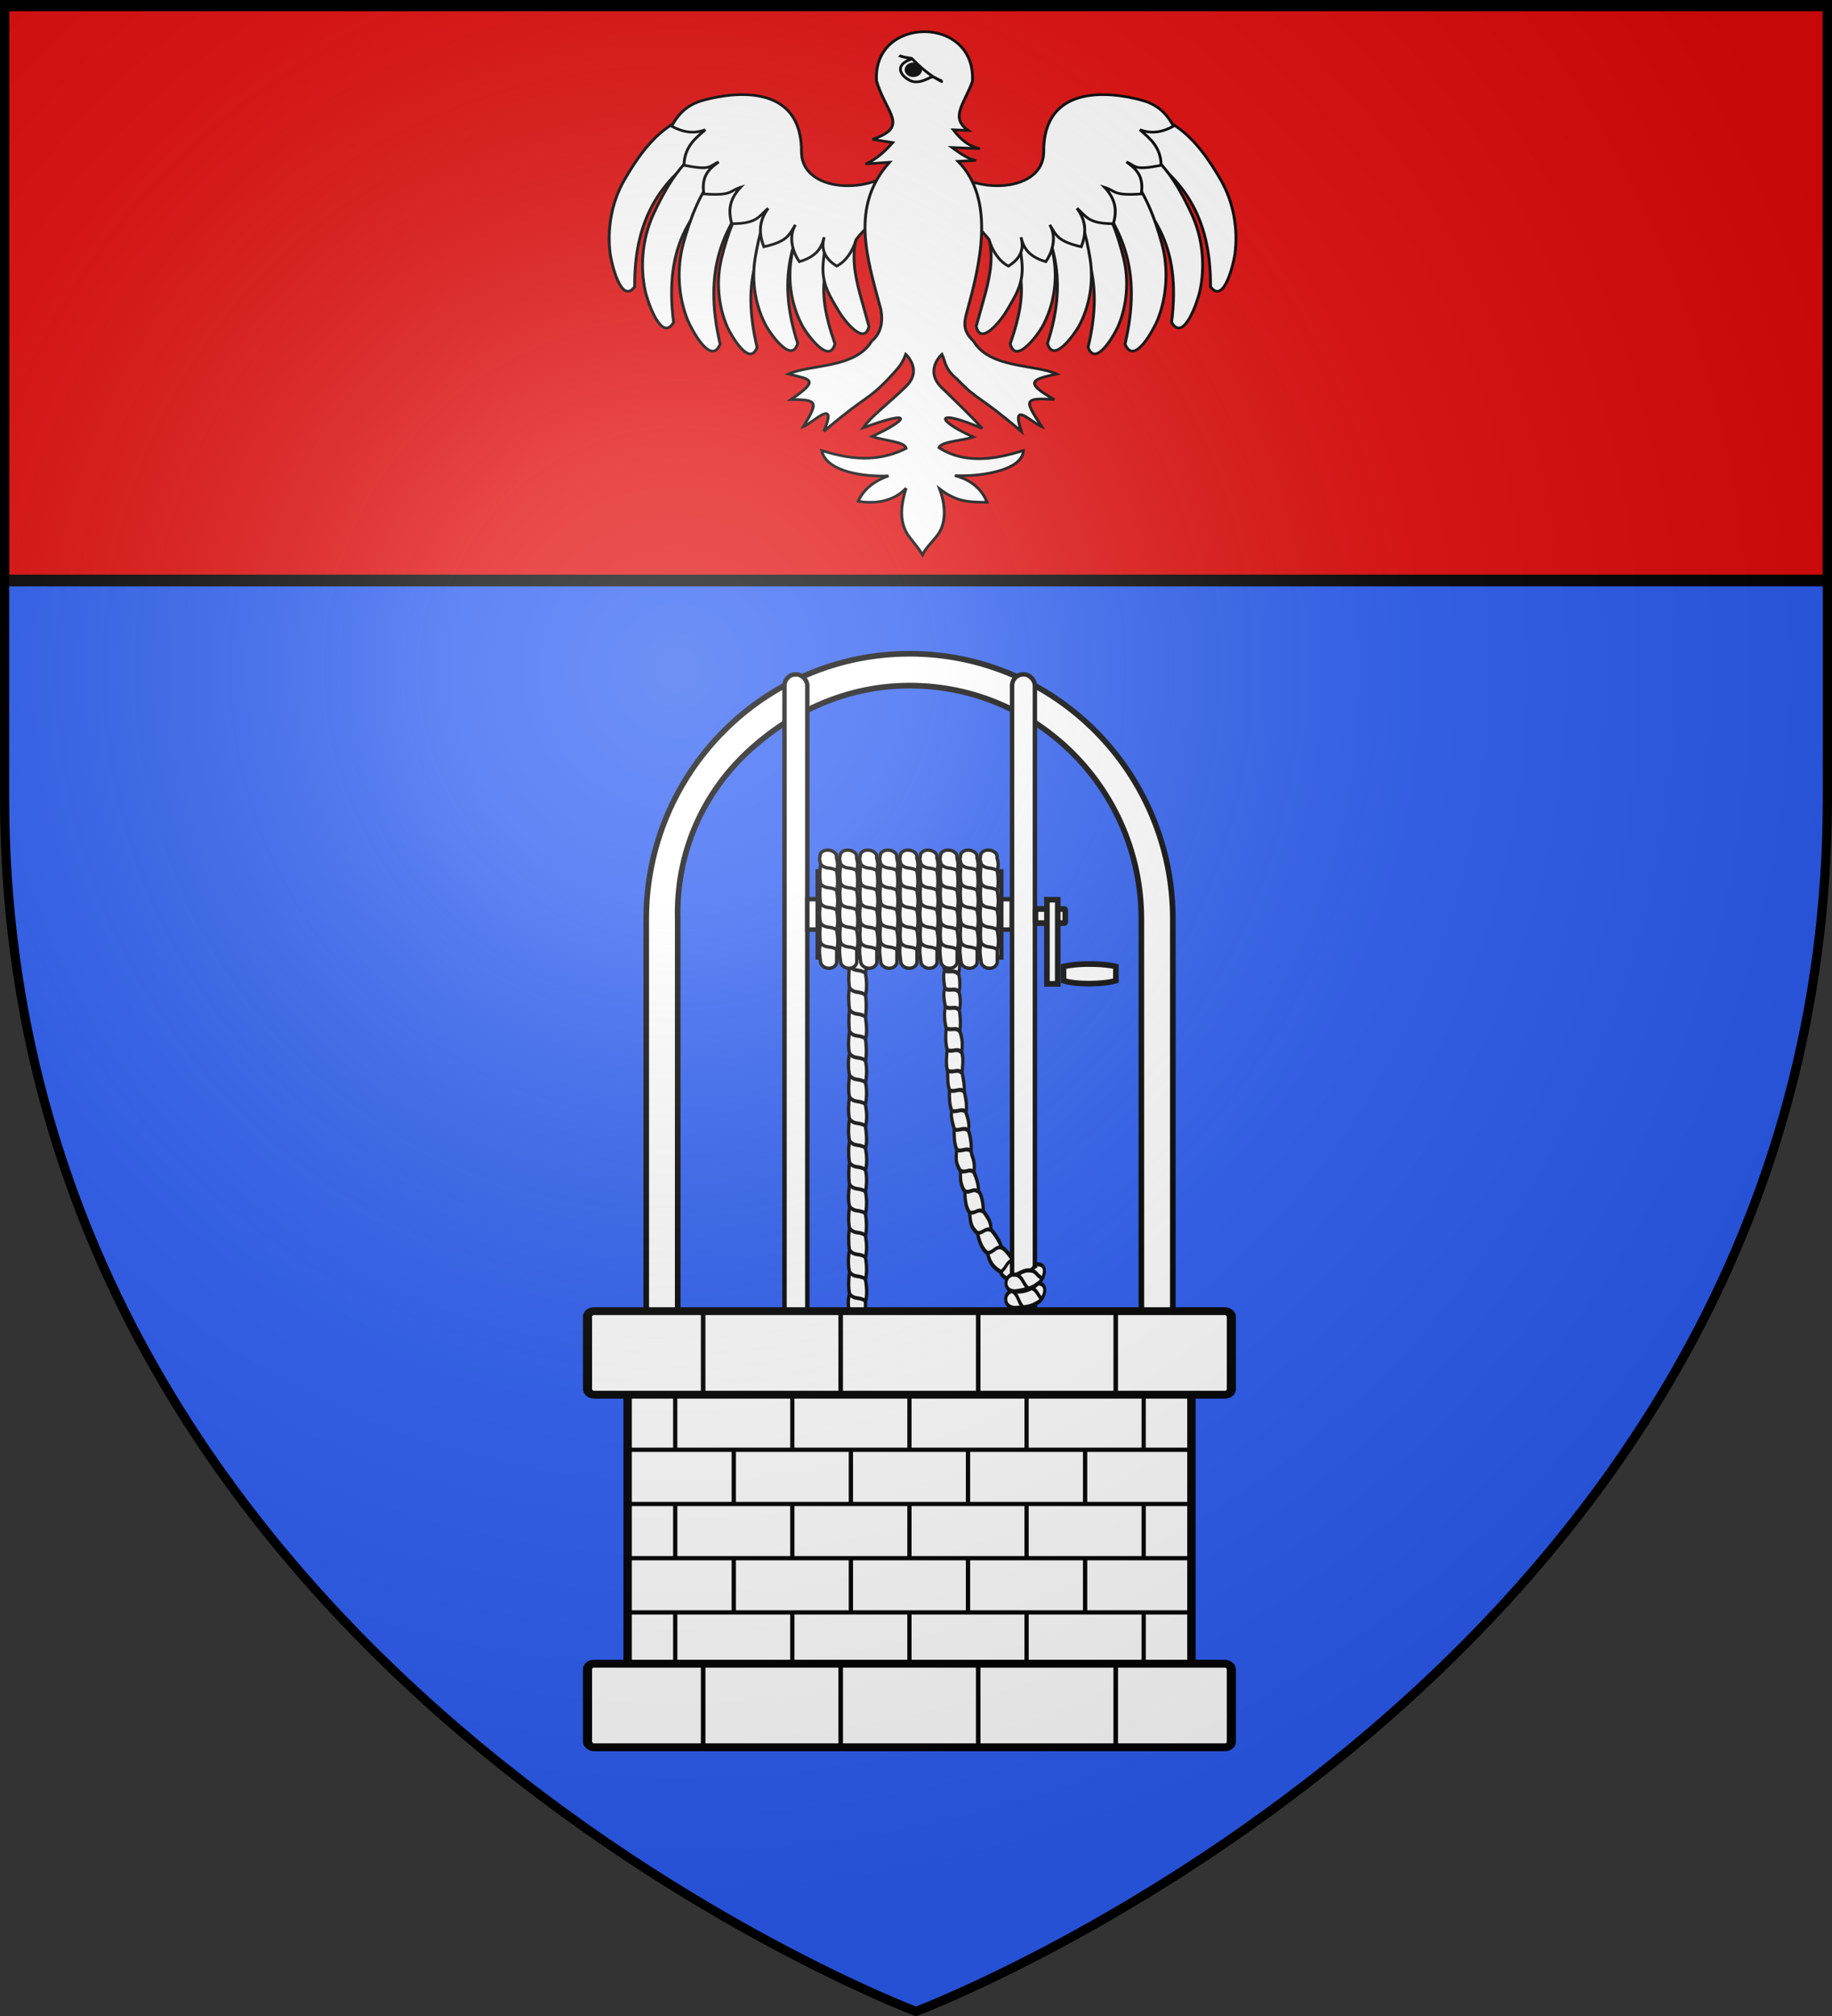 <svg xmlns="http://www.w3.org/2000/svg" xmlns:xlink="http://www.w3.org/1999/xlink" width="600" height="660" version="1.0"><rect width="100%" height="100%" fill="#333333" stroke="none"/><desc>Flag of Canton of Valais (Wallis)</desc><defs><pattern id="n" width="63.433" height="32.822" patternTransform="translate(706.076 -110.317)" patternUnits="userSpaceOnUse"><path d="M1 16.188V1m45.974 15.188v15.634H15.96V16.188M31.467 1v15.188M1 31.822h61.433M1 16.188h61.433" style="fill:none;fill-opacity:1;fill-rule:evenodd;stroke:#000;stroke-width:2;stroke-linecap:square;stroke-linejoin:miter;stroke-miterlimit:4;stroke-dasharray:none;stroke-opacity:1;display:inline"/></pattern><pattern xlink:href="#n" id="o" patternTransform="translate(706.076 -110.317)"/><pattern xlink:href="#n" id="p" patternTransform="translate(706.076 -110.317)"/><pattern xlink:href="#n" id="q" patternTransform="translate(706.076 -110.317)"/><pattern xlink:href="#o" id="u" patternTransform="translate(1455.798 -99.233)"/><pattern xlink:href="#p" id="s" patternTransform="translate(1455.798 -99.233)"/><pattern xlink:href="#q" id="r" patternTransform="translate(1455.798 -99.233)"/><pattern xlink:href="#F" id="E" patternTransform="translate(1455.798 -99.233)"/><pattern xlink:href="#G" id="D" patternTransform="translate(1455.798 -99.233)"/><pattern xlink:href="#H" id="C" patternTransform="translate(1455.798 -99.233)"/><pattern xlink:href="#y" id="F" patternTransform="translate(706.076 -110.317)"/><pattern xlink:href="#y" id="G" patternTransform="translate(706.076 -110.317)"/><pattern xlink:href="#y" id="H" patternTransform="translate(706.076 -110.317)"/><pattern id="y" width="63.433" height="32.822" patternTransform="translate(706.076 -110.317)" patternUnits="userSpaceOnUse"><path d="M1 16.188V1m45.974 15.188v15.634H15.96V16.188M31.467 1v15.188M1 31.822h61.433M1 16.188h61.433" style="fill:none;fill-opacity:1;fill-rule:evenodd;stroke:#000;stroke-width:2;stroke-linecap:square;stroke-linejoin:miter;stroke-miterlimit:4;stroke-dasharray:none;stroke-opacity:1;display:inline"/></pattern><pattern id="aG" width="63.433" height="32.822" patternTransform="translate(706.076 -110.317)" patternUnits="userSpaceOnUse"><path d="M1 16.188V1m45.974 15.188v15.634H15.96V16.188M31.467 1v15.188M1 31.822h61.433M1 16.188h61.433" style="fill:none;fill-opacity:1;fill-rule:evenodd;stroke:#000;stroke-width:2;stroke-linecap:square;stroke-linejoin:miter;stroke-miterlimit:4;stroke-dasharray:none;stroke-opacity:1;display:inline"/></pattern><pattern xlink:href="#aG" id="aH" patternTransform="translate(706.076 -110.317)"/><pattern xlink:href="#aG" id="aI" patternTransform="translate(706.076 -110.317)"/><pattern xlink:href="#aG" id="aJ" patternTransform="translate(706.076 -110.317)"/><pattern xlink:href="#aH" id="aM" patternTransform="translate(1455.798 -99.233)"/><pattern xlink:href="#aI" id="aL" patternTransform="translate(1455.798 -99.233)"/><pattern xlink:href="#aJ" id="aK" patternTransform="translate(1455.798 -99.233)"/><pattern xlink:href="#aX" id="aW" patternTransform="translate(1455.798 -99.233)"/><pattern xlink:href="#aY" id="aV" patternTransform="translate(1455.798 -99.233)"/><pattern xlink:href="#aZ" id="aU" patternTransform="translate(1455.798 -99.233)"/><pattern xlink:href="#aQ" id="aX" patternTransform="translate(706.076 -110.317)"/><pattern xlink:href="#aQ" id="aY" patternTransform="translate(706.076 -110.317)"/><pattern xlink:href="#aQ" id="aZ" patternTransform="translate(706.076 -110.317)"/><pattern id="aQ" width="63.433" height="32.822" patternTransform="translate(706.076 -110.317)" patternUnits="userSpaceOnUse"><path d="M1 16.188V1m45.974 15.188v15.634H15.96V16.188M31.467 1v15.188M1 31.822h61.433M1 16.188h61.433" style="fill:none;fill-opacity:1;fill-rule:evenodd;stroke:#000;stroke-width:2;stroke-linecap:square;stroke-linejoin:miter;stroke-miterlimit:4;stroke-dasharray:none;stroke-opacity:1;display:inline"/></pattern><g id="f"><path id="e" d="M0 0v1h.5z" transform="rotate(18 3.157 -.5)"/><use xlink:href="#e" width="810" height="540" transform="scale(-1 1)"/></g><g id="g"><use xlink:href="#f" width="810" height="540" transform="rotate(72)"/><use xlink:href="#f" width="810" height="540" transform="rotate(144)"/></g><g id="j"><path id="i" d="M0 0v1h.5z" transform="rotate(18 3.157 -.5)"/><use xlink:href="#i" width="810" height="540" transform="scale(-1 1)"/></g><g id="k"><use xlink:href="#j" width="810" height="540" transform="rotate(72)"/><use xlink:href="#j" width="810" height="540" transform="rotate(144)"/></g><g id="L"><path id="K" d="M0 0v1h.5z" transform="rotate(18 3.157 -.5)"/><use xlink:href="#K" width="810" height="540" transform="scale(-1 1)"/></g><g id="M"><use xlink:href="#L" width="810" height="540" transform="rotate(72)"/><use xlink:href="#L" width="810" height="540" transform="rotate(144)"/></g><g id="aa"><path id="Z" d="M0 0v1h.5z" transform="rotate(18 3.157 -.5)"/><use xlink:href="#Z" width="810" height="540" transform="scale(-1 1)"/></g><g id="ab"><use xlink:href="#aa" width="810" height="540" transform="rotate(72)"/><use xlink:href="#aa" width="810" height="540" transform="rotate(144)"/></g><g id="an"><path id="am" d="M0 0v1h.5z" transform="rotate(18 3.157 -.5)"/><use xlink:href="#am" width="810" height="540" transform="scale(-1 1)"/></g><g id="ao"><use xlink:href="#an" width="810" height="540" transform="rotate(72)"/><use xlink:href="#an" width="810" height="540" transform="rotate(144)"/></g><g id="aC"><path id="aB" d="M0 0v1h.5z" transform="rotate(18 3.157 -.5)"/><use xlink:href="#aB" width="810" height="540" transform="scale(-1 1)"/></g><g id="aD"><use xlink:href="#aC" width="810" height="540" transform="rotate(72)"/><use xlink:href="#aC" width="810" height="540" transform="rotate(144)"/></g><g id="bd"><path id="bc" d="M0 0v1h.5z" transform="rotate(18 3.157 -.5)"/><use xlink:href="#bc" width="810" height="540" transform="scale(-1 1)"/></g><g id="be"><use xlink:href="#bd" width="810" height="540" transform="rotate(72)"/><use xlink:href="#bd" width="810" height="540" transform="rotate(144)"/></g><g id="bh"><path id="bg" d="M0 0v1h.5z" transform="rotate(18 3.157 -.5)"/><use xlink:href="#bg" width="810" height="540" transform="scale(-1 1)"/></g><g id="bi"><use xlink:href="#bh" width="810" height="540" transform="rotate(72)"/><use xlink:href="#bh" width="810" height="540" transform="rotate(144)"/></g><radialGradient xlink:href="#a" id="bH" cx="221.445" cy="226.331" r="300" fx="221.445" fy="226.331" gradientTransform="matrix(1.353 0 0 1.349 -77.63 -85.747)" gradientUnits="userSpaceOnUse"/><linearGradient id="a"><stop offset="0" style="stop-color:white;stop-opacity:.314"/><stop offset=".19" style="stop-color:white;stop-opacity:.251"/><stop offset=".6" style="stop-color:#6b6b6b;stop-opacity:.125"/><stop offset="1" style="stop-color:black;stop-opacity:.125"/></linearGradient></defs><g style="display:inline"><path d="M300 658.5s298.5-112.32 298.5-397.772V2.176H1.5v258.552C1.5 546.18 300 658.5 300 658.5" style="fill:#2b5df2;fill-opacity:1;fill-rule:evenodd;stroke:none;stroke-width:1px;stroke-linecap:butt;stroke-linejoin:miter;stroke-opacity:1"/><g style="fill:#e20909"><path d="M1.496 393.858h597.008v147.008H1.496z" style="fill:#e20909;fill-opacity:1;fill-rule:nonzero;stroke:#020000;stroke-width:3;stroke-linecap:butt;stroke-miterlimit:4;stroke-opacity:1;stroke-dasharray:none" transform="matrix(1 0 0 1.282 .004 -503.339)"/></g><g style="fill:#fff"><g style="fill:#fff"><g style="fill:#fff"><path d="M91.85 190.43C37.3 225.095 8.244 270.896 8.841 349.467c-13.964 20.468-23.847-26.481-25.184-36.935-3.258-27.749 1.55-57.16 13.999-81.208 12.712-24.222 27.886-47.94 48.338-62.348 8.902-5.966 19.082-10.391 28.97-10.36 2.983 3.325 6.341 6.289 9.099 9.83z" style="fill:#fff;fill-opacity:1;fill-rule:evenodd;stroke:#000;stroke-width:2.952;stroke-linecap:butt;stroke-linejoin:miter;stroke-miterlimit:4;stroke-opacity:1;stroke-dasharray:none" transform="matrix(.319 0 0 .293 205.045 -8.52)"/><path d="M121.33 215.249c-54.95 43.703-82.61 87.966-72.525 174.118-12.717 22.843-26.766-24.002-29.003-34.547-5.64-28.03-3.1-58.834 7.76-85.147 11.118-26.529 24.815-52.865 44.72-70.353 8.69-7.3 18.822-13.187 29.021-14.464 3.35 3.014 7.056 5.61 10.19 8.877z" style="fill:#fff;fill-opacity:1;fill-rule:evenodd;stroke:#000;stroke-width:2.952;stroke-linecap:butt;stroke-linejoin:miter;stroke-miterlimit:4;stroke-opacity:1;stroke-dasharray:none" transform="matrix(.319 0 0 .293 205.045 -8.52)"/><path d="M143.87 226.634C98.562 279.91 78.745 329.944 96.56 413.55c-9.372 25.245-29.826-17.461-33.516-27.284-9.504-26.178-11.308-56.921-4.257-85.146 7.275-28.494 17.127-57.382 34.357-79.006 7.569-9.112 16.763-17.167 26.667-20.722 3.734 2.196 7.762 3.9 11.319 6.393z" style="fill:#fff;fill-opacity:1;fill-rule:evenodd;stroke:#000;stroke-width:2.952;stroke-linecap:butt;stroke-linejoin:miter;stroke-miterlimit:4;stroke-opacity:1;stroke-dasharray:none" transform="matrix(.319 0 0 .293 205.045 -8.52)"/><path d="M172.852 247.633c-37.942 49.848-55.007 92.97-38.34 169.548-7.861 23.008-27.22-14.595-30.76-23.28-9.137-23.16-11.452-50.7-5.746-76.299 5.901-25.848 14.112-52.144 29.121-72.186 6.603-8.457 14.69-16.023 23.518-19.575 3.408 1.836 7.069 3.22 10.324 5.329z" style="fill:#fff;fill-opacity:1;fill-rule:evenodd;stroke:#000;stroke-width:2.952;stroke-linecap:butt;stroke-linejoin:miter;stroke-miterlimit:4;stroke-opacity:1;stroke-dasharray:none" transform="matrix(.319 0 0 .293 205.045 -8.52)"/><path d="M201.964 239.756c-35.02 53.864-46.218 104.41-25.754 172.948-6.148 23.786-28.243-11.257-32.418-19.462-10.829-21.914-15.171-48.989-11.365-75.092 3.982-26.373 10.237-53.466 23.738-75.157 5.965-9.183 13.478-17.66 22.027-22.238 3.537 1.418 7.293 2.357 10.697 4.064z" style="fill:#fff;fill-opacity:1;fill-rule:evenodd;stroke:#000;stroke-width:2.952;stroke-linecap:butt;stroke-linejoin:miter;stroke-miterlimit:4;stroke-opacity:1;stroke-dasharray:none" transform="matrix(.319 0 0 .293 205.045 -8.52)"/><path d="M234.29 265.264c-32.168 54.584-41.038 81.828-19.833 148.037-5.811 23.912-28.412-10.602-32.704-18.706-11.144-21.652-15.873-48.61-12.437-74.783 3.609-26.448 6.009-28.276 19.206-50.262 5.836-9.315 13.231-17.959 21.718-22.73 3.558 1.336 7.328 2.19 10.758 3.817z" style="fill:#fff;fill-opacity:1;fill-rule:evenodd;stroke:#000;stroke-width:2.952;stroke-linecap:butt;stroke-linejoin:miter;stroke-miterlimit:4;stroke-opacity:1;stroke-dasharray:none" transform="matrix(.319 0 0 .293 205.045 -8.52)"/><path d="M250.364 256.724c-27.893 53.15-14.364 82.74-.984 137.02-4.722 22.732-26.03-8.01-30.113-15.297-10.613-19.488-19.235-32.873-16.721-57.56 2.664-24.955 2.326-31.848 13.796-53.273 5.082-9.094 4.178-6.174 11.77-11.199.746 26.274.676-9.342 22.252.31z" style="fill:#fff;fill-opacity:1;fill-rule:evenodd;stroke:#000;stroke-width:2.952;stroke-linecap:butt;stroke-linejoin:miter;stroke-miterlimit:4;stroke-opacity:1;stroke-dasharray:none" transform="matrix(.319 0 0 .293 205.045 -8.52)"/><path d="M281.668 209.961c-17.57 35.806-101.635 38.975-101.562-11.634.098-67.19-54.322-68.99-93.997-59.083-12.095 3.02-27.977 7.349-39.27 30.797 13.745 8.253 24.907 7.968 34.409 4.021-7.585 7.77-21.529 17.544-21.733 39.711 28.438 6.107 25.531.85 35.49-3.717-8.17 6.845-18.22 13.976-15.16 35.704 29.466 2.187 25.61-3.175 37.673-7.38-10.933 12.809-13.1 25.27-8.966 40.642 25.504-.016 27.378-7.625 37.308-17.233-7.37 11.243-11.198 23.95-4.37 43.025 24.225-6.105 25.567-12.605 32.37-24.558-7.302 13.198-3.008 30.166 4.069 41.187 15.68-5.053 22.725-13.6 25.417-27.28-4.032 15.553 2.652 25.21 12.904 32.254 9.759-5.385 16.975-17.798 19.992-29.85 9.805-12.592 13.397-19.492 37.207-19.382 3.366-10.749-15.331-16.772 25.496-10.004-3.334-16.364-9.009-43.575-17.277-57.22z" style="fill:#fff;fill-opacity:1;fill-rule:evenodd;stroke:#000;stroke-width:2.952;stroke-linecap:butt;stroke-linejoin:miter;stroke-miterlimit:4;stroke-opacity:1;stroke-dasharray:none" transform="matrix(.319 0 0 .293 205.045 -8.52)"/></g><g style="fill:#fff"><path d="M516.995 190.43c54.552 34.665 83.607 80.466 83.01 159.037 13.963 20.468 23.846-26.481 25.183-36.935 3.259-27.749-1.55-57.16-13.998-81.208-12.712-24.222-27.886-47.94-48.338-62.348-8.903-5.966-19.082-10.391-28.97-10.36-2.984 3.325-6.342 6.289-9.099 9.83z" style="fill:#fff;fill-opacity:1;fill-rule:evenodd;stroke:#000;stroke-width:2.952;stroke-linecap:butt;stroke-linejoin:miter;stroke-miterlimit:4;stroke-opacity:1;stroke-dasharray:none" transform="matrix(.319 0 0 .293 205.045 -8.52)"/><path d="M487.516 215.249c54.95 43.703 82.61 87.966 72.525 174.118 12.717 22.843 26.765-24.002 29.003-34.547 5.64-28.03 3.1-58.834-7.76-85.147-11.118-26.529-24.816-52.865-44.72-70.353-8.69-7.3-18.823-13.187-29.022-14.464-3.35 3.014-7.055 5.61-10.19 8.877z" style="fill:#fff;fill-opacity:1;fill-rule:evenodd;stroke:#000;stroke-width:2.952;stroke-linecap:butt;stroke-linejoin:miter;stroke-miterlimit:4;stroke-opacity:1;stroke-dasharray:none" transform="matrix(.319 0 0 .293 205.045 -8.52)"/><path d="M464.975 226.634c45.309 53.276 65.126 103.31 47.31 186.915 9.373 25.245 29.827-17.461 33.517-27.284 9.504-26.178 11.308-56.921 4.257-85.146-7.275-28.494-17.128-57.382-34.357-79.006-7.57-9.112-16.763-17.167-26.668-20.722-3.734 2.196-7.761 3.9-11.318 6.393z" style="fill:#fff;fill-opacity:1;fill-rule:evenodd;stroke:#000;stroke-width:2.952;stroke-linecap:butt;stroke-linejoin:miter;stroke-miterlimit:4;stroke-opacity:1;stroke-dasharray:none" transform="matrix(.319 0 0 .293 205.045 -8.52)"/><path d="M435.993 247.633c37.942 49.848 55.008 92.97 38.34 169.548 7.862 23.008 27.22-14.595 30.76-23.28 9.138-23.16 11.453-50.7 5.747-76.299-5.902-25.848-14.113-52.144-29.122-72.186-6.602-8.457-14.69-16.023-23.517-19.575-3.408 1.836-7.07 3.22-10.324 5.329z" style="fill:#fff;fill-opacity:1;fill-rule:evenodd;stroke:#000;stroke-width:2.952;stroke-linecap:butt;stroke-linejoin:miter;stroke-miterlimit:4;stroke-opacity:1;stroke-dasharray:none" transform="matrix(.319 0 0 .293 205.045 -8.52)"/><path d="M406.881 239.756c35.02 53.864 46.219 104.41 25.755 172.948 6.148 23.786 28.243-11.257 32.417-19.462 10.83-21.914 15.172-48.989 11.366-75.092-3.982-26.373-10.237-53.466-23.738-75.157-5.965-9.183-13.479-17.66-22.028-22.238-3.536 1.418-7.292 2.357-10.697 4.064z" style="fill:#fff;fill-opacity:1;fill-rule:evenodd;stroke:#000;stroke-width:2.952;stroke-linecap:butt;stroke-linejoin:miter;stroke-miterlimit:4;stroke-opacity:1;stroke-dasharray:none" transform="matrix(.319 0 0 .293 205.045 -8.52)"/><path d="M374.556 265.264c32.167 54.584 41.038 81.828 19.832 148.037 5.812 23.912 28.412-10.602 32.704-18.706 11.144-21.652 15.873-48.61 12.437-74.783-3.608-26.448-6.008-28.276-19.205-50.262-5.837-9.315-13.232-17.959-21.718-22.73-3.558 1.336-7.329 2.19-10.758 3.817z" style="fill:#fff;fill-opacity:1;fill-rule:evenodd;stroke:#000;stroke-width:2.952;stroke-linecap:butt;stroke-linejoin:miter;stroke-miterlimit:4;stroke-opacity:1;stroke-dasharray:none" transform="matrix(.319 0 0 .293 205.045 -8.52)"/><path d="M358.481 256.724c27.894 53.15 14.365 82.74.985 137.02 4.722 22.732 26.03-8.01 30.112-15.297 10.614-19.488 19.236-32.873 16.722-57.56-2.665-24.955-2.327-31.848-13.796-53.273-5.082-9.094-4.178-6.174-11.77-11.199-.746 26.274-.676-9.342-22.253.31z" style="fill:#fff;fill-opacity:1;fill-rule:evenodd;stroke:#000;stroke-width:2.952;stroke-linecap:butt;stroke-linejoin:miter;stroke-miterlimit:4;stroke-opacity:1;stroke-dasharray:none" transform="matrix(.319 0 0 .293 205.045 -8.52)"/><path d="M327.177 209.961c17.571 35.806 101.636 38.975 101.562-11.634-.097-67.19 54.323-68.99 93.998-59.083 12.095 3.02 27.977 7.349 39.27 30.797-13.745 8.253-24.907 7.968-34.41 4.021 7.586 7.77 21.53 17.544 21.733 39.711-28.437 6.107-25.53.85-35.49-3.717 8.17 6.845 18.22 13.976 15.16 35.704-29.465 2.187-25.609-3.175-37.672-7.38 10.932 12.809 13.1 25.27 8.966 40.642-25.504-.016-27.378-7.625-37.308-17.233 7.37 11.243 11.198 23.95 4.37 43.025-24.225-6.105-25.568-12.605-32.37-24.558 7.302 13.198 3.008 30.166-4.07 41.187-15.679-5.053-22.725-13.6-25.416-27.28 4.032 15.553-2.653 25.21-12.904 32.254-9.76-5.385-16.976-17.798-19.993-29.85-9.805-12.592-13.396-19.492-37.206-19.382-3.367-10.749 15.33-16.772-25.496-10.004 3.334-16.364 9.008-43.575 17.276-57.22z" style="fill:#fff;fill-opacity:1;fill-rule:evenodd;stroke:#000;stroke-width:2.952;stroke-linecap:butt;stroke-linejoin:miter;stroke-miterlimit:4;stroke-opacity:1;stroke-dasharray:none" transform="matrix(.319 0 0 .293 205.045 -8.52)"/></g></g><path d="M356.705 410.249c16.877 30.842 63.128 25.738 85.413 36.72-23.841 5.646-35.116 8.626-2.47 28.576-33.167-2.716-29.717 1.91-12.862 30.245-11.606-5.155-31.622-30.086-20.99 5.303-44.917-41.715-43.72-33.244-66.042-58.52-12.805-11.555-11.605-18.588-15.427-27.651 0 0-17.665 16.884-1.561 35.896 14.355 15.401 31.597 32.965 42.851 46.977-49.094-22.984-48.338-9.465-9.1 9.586-10.098 4.01-32.901 4.69-35.292 11.898 30.402 21.499 66.696 9.836 86.724 3.188-.976 22.921-45.764 29.393-70.406 28.031 16.917 4.693 28.21 15.811 33.08 29.864-17.798-.468-30.123.369-48.665-14.97 6.928 20.503 5.73 37.324-.12 48.168-4.443 8.235-13.494 16.154-17.489 25.42-5.454-10.312-12.963-17.779-16.642-25.24-6.083-12.337-6.514-27.371-.233-49.207-11.68 13.817-30.164 18.2-49.158 14.594 6.15-14.73 17.956-23.184 31.133-28.33-23.153 1.25-64.107-3.953-68.553-28.33 36.87 12.938 62.775 10.437 86.578-2.33-.81-7.677-21.646-8.457-34.998-13.357 35.766-17.826 45.574-31.536-9.024-9.7 8.966-13.841 24.93-25.906 44.022-46.262 17.344-18.55-.333-35.896-.333-35.896-3.748 10.65-5.825 13.403-18.34 27.978-22.021 24.877-21.03 16.659-65.751 58.193 14.664-38.835-10.842-9.809-20.99-5.303 15.178-27.496 15.205-30.412-12.862-30.245 31.507-22.958 18.467-22.768-2.47-28.577 22.285-10.98 68.536-5.877 85.412-36.72 9.608-8.513 11.731-21.266 9.466-35.266-14.216-57.56-31.84-115.299 8.887-164.595l-24.632 1.868c11.795-5.02 22.305-16.899 27.864-23.844l-20.72-3.626c38.894-14.323 13.369-29.465 4.083-65.599-3.92-72.916 102.72-73.228 98.507.953-8.224 24.843-23.322 40.083-4.47 54.61l-15.173-.623c10.805 15.227 18.897 18.906 27.251 21.024l-28.578-1.245c9.409 7.496 17.155 13.066 24.666 14.43l-18.508.953c39.054 43.091 22.467 116.296 8.824 169.567-3.074 12.647-3.082 20.81 7.098 31.394z" style="fill:#fff;fill-opacity:1;fill-rule:evenodd;stroke:#000;stroke-width:2.952;stroke-linecap:butt;stroke-linejoin:miter;stroke-miterlimit:4;stroke-opacity:1;stroke-dasharray:none" transform="matrix(.319 0 0 .293 205.045 -8.52)"/></g><g style="fill:#fff;fill-opacity:1;stroke:#000;stroke-width:3.559;stroke-miterlimit:4;stroke-opacity:1;stroke-dasharray:none"><path d="M1983.598 123.094c6.517 2.107 9.034 2.213 15.55 4.32 16.742 17.043 27.173 23.595 36.933 28.595 1.307 1-1.387-2.001-.08-1.002-5.09-1.203-9.429-6.395-13.976-4.124-8.102 4.046-17.504 8.195-25.97 4.092-13.634-6.607-20.155-20.568 1.094-27.756 5.049-1.708-7.034-1.417-13.55-4.125z" style="fill:#fff;fill-opacity:1;fill-rule:evenodd;stroke:#000;stroke-width:3.559;stroke-linecap:butt;stroke-linejoin:miter;stroke-miterlimit:4;stroke-opacity:1;stroke-dasharray:none" transform="matrix(.255 0 0 .252 -210.877 -12.666)"/><path d="M1828.77 89.513c-6.126-2.27-8.835-8.157-6.05-13.149s10.01-7.2 16.137-4.93 8.836 8.156 6.05 13.149c-2.71 4.858-9.648 7.101-15.71 5.08" style="fill:#000;fill-opacity:1;fill-rule:evenodd;stroke:#000;stroke-width:4.626;stroke-linecap:round;stroke-linejoin:round;stroke-miterlimit:4;stroke-opacity:1;stroke-dasharray:none;stroke-dashoffset:0" transform="matrix(.196 0 0 .194 -60.301 7.234)"/></g><g style="fill:#fff"><g style="fill:#fff;display:inline" transform="matrix(.919 0 0 .926 182.112 -25.478)"><g style="fill:#fff;stroke-width:1.688;stroke-miterlimit:4;stroke-dasharray:none"><path d="M406.385 63.764c.804 3.456 2.599 6.692 2.145 10.972.694 2.314 1.881 4.085 1.52 7.858 1.596 2.679 1.927 5.22 1.502 7.69 1.305 2.593 1.699 5.223 1.571 7.882 1.104 2.25 1.99 5.603 1.653 7.592 1.304 2.714 2.017 5.418 1.737 8.19 1.63 4.157 1.683 5.897 1.945 8.73 1.917 2.875 2.681 5.824 2.62 8.693 1.843 3.235 1.511 6.057 1.942 8.9 1.349 2.952 2.257 5.01 2.696 7.915 1.229 2.597 2.691 5.642 2.655 8.93 1.588 2.472 2.962 5.207 2.746 7.613 1.613 2.625 2.985 6.287 3.1 8.629.545 2.361 3.076 3.728 3.324 9.207 1.843 2.301 3.772 5.918 3.94 8.075 1.924.957 3.757 5.68 4.196 8.242 2.477 2.624 4.923 3.955 5.732 8.078 2.638 1.747 6.516 5.993 7.121 7.487 4.004 1.367 7.077 6.316 11.904 8.445-.918 3.49.192 9.83-.844 6.645-2.575-.735-8.373-2.094-9.584-4.72-5.64-2.52-6.647-4.414-8.678-8.003-3.629-1.694-5.928-6.108-6.875-8.308-4.256-2.757-4.563-4.199-6.099-8.966-2.752-2.215-3.63-6.557-4.282-8.939-2.818-2.416-3.585-5.86-3.864-8.426-3.843-4.136-3.325-5.151-3.969-9.465-1.832-2.39-2.55-6.347-3.029-8.807-1.39-2.607-2.736-4.672-2.748-7.535-1.876-2.753-2.36-5.972-2.905-8.775-1.848-3.273-1.7-5.04-2.545-8.057-1.682-2.985-1.675-6.658-2-9.28-1.528-2.754-1.905-5.792-2.24-8.827-1.278-2.864-2.393-5.775-2.178-9.188-1.135-2.773-2.388-5.554-1.784-8.007-1.03-2.558-2.038-5.096-1.603-7.605-1.445-2.672-2.492-5.313-1.58-7.914-4-7.715-2.909-15.663-4.064-22.684.917-3.49 5.786-5.451 6.822-2.267" style="fill:#fff;fill-opacity:1;fill-rule:nonzero;stroke:#000;stroke-width:1.688;stroke-linecap:round;stroke-linejoin:round;stroke-miterlimit:4;stroke-opacity:1;stroke-dasharray:none" transform="matrix(.659 0 -.126 .832 -116.386 290.104)"/><path d="M465.531 219.829c-3.678 1.192-2.3 2.992-5.496 5.127M408.665 75.408c-3.577-1.469-4.411.886-8.23.446M410.206 82.77c-3.576-1.47-4.411.885-8.23.446M411.687 90.063c-3.312-1.995-4.495.205-8.203-.81M413.035 98.21c-3.311-1.996-4.276-.378-7.984-1.393M414.953 106.025c-3.121-2.282-4.495-.195-8.098-1.534M416.652 113.77c-3.121-2.282-4.495-.195-8.098-1.535M418.69 122.798c-3.12-2.281-4.494-.195-8.097-1.534M421.138 131.536c-3.276-2.053-4.497.126-8.187-.954M423.176 140.346c-3.275-2.054-4.497.126-8.186-.954M425.888 148.314c-3.366-1.903-4.487.33-8.222-.581M428.509 156.94c-3.366-1.903-4.487.329-8.222-.582M431.276 164.876c-3.366-1.903-4.487.33-8.222-.582M434.48 173.613c-3.366-1.903-4.488.33-8.222-.582M437.683 182.568c-3.366-1.903-3.76.33-7.494-.582M441.56 190.762c-3.486-1.673-3.729.58-7.516-.078M445.86 199.248c-3.59-1.436-3.682.83-7.505.425M451.495 207.062c-3.736-.995-3.555 1.264-7.399 1.322M458.736 214.49c-3.835-.488-3.355 1.727-7.156 2.296" style="fill:#fff;stroke:#000;stroke-width:1.688;stroke-linecap:butt;stroke-linejoin:miter;stroke-miterlimit:4;stroke-opacity:1;stroke-dasharray:none" transform="matrix(.659 0 -.126 .832 -116.386 290.104)"/></g><path d="M125.997 258.642c-51.837 0-93.86 42.022-93.86 93.859v140.117h11.218V352.5c-.639-23.75 9.2-45.159 26.097-60.226 15.132-13.494 34.678-22.369 56.545-22.369 45.617 0 82.595 36.978 82.595 82.595v140.117h11.217V352.5c0-51.837-41.975-93.859-93.812-93.859" style="fill:#fff;fill-opacity:1;fill-rule:nonzero;stroke:#000;stroke-width:2;stroke-linecap:round;stroke-linejoin:round;stroke-miterlimit:4;stroke-opacity:1;stroke-dasharray:none"/><use xlink:href="#by" width="600" height="660" style="fill:#fff" transform="translate(81.108)"/><rect id="by" width="8.126" height="234.575" x="81.416" y="265.949" ry="3.912" style="color:#000;fill:#fff;fill-opacity:1;fill-rule:nonzero;stroke:#000;stroke-width:1.582;stroke-linecap:square;stroke-linejoin:miter;stroke-miterlimit:4;stroke-opacity:1;stroke-dasharray:none;stroke-dashoffset:0;marker:none;visibility:visible;display:inline;overflow:visible"/><g style="fill:#fff;stroke-width:1.989;stroke-miterlimit:4;stroke-dasharray:none"><path d="M387.777 66.834v19.23c.001 5.229.949 10.458 0 15.688.909 4.156.381 7.901 0 11.688.88 4.116.641 7.953 0 11.689.791 4.16.927 8.1 0 11.688.623 3.688.522 7.618 0 11.688.494 3.896 1.166 7.793 0 11.689.52 3.896.805 7.792 0 11.688.91 3.795.809 7.702 0 11.688 1.004 4.008.705 7.87 0 11.689.503 3.444 1.327 6.598 0 11.688.48 3.843 1.176 7.662 0 11.688.792 3.976 1.108 7.903 0 11.689 1.065 4.25.632 8.003 0 11.688.927 4 .791 7.88 0 11.689.612 3.896.905 7.792 0 11.688.44 3.31 1.202 6.19 0 11.688.727 3.896.985 7.792 0 11.689.705 4.037 1.18 8.028 0 11.688v11.688c-1.188 4.52-8.227.124-9.569-4-.287-3.724-1.458-6.917 0-11.688-.782-3.896-.547-7.792 0-11.688-.917-3.998-.801-7.882 0-11.689-.633-3.896-.704-7.792 0-11.688-.845-4.258-.469-7.993 0-11.688-.987-4.02-.508-7.856 0-11.689-.596-3.896-.55-7.792 0-11.688a34.3 34.3 0 0 1 0-11.689c-.883-4.006-.636-7.871 0-11.688-.886-3.896-.634-7.792 0-11.688-.87-3.896-.435-7.793 0-11.689-.838-3.989-.882-7.89 0-11.688-.938-3.896-.57-7.792 0-11.688-.489-3.896-.466-7.793 0-11.689-.503-3.968-.818-7.909 0-11.688-.708-4.132-.423-7.933 0-11.688-.765-4.152-.346-7.908 0-11.689-.72-4.102-.616-7.968 0-11.688-.712-5.795-.418-8.907 0-11.688-.69-3.897-1.016-7.793 0-11.689v-7.54c1.189-4.52 8.227-4.124 9.57 0" style="fill:#fff;fill-opacity:1;fill-rule:nonzero;stroke:#000;stroke-width:1.989;stroke-linecap:round;stroke-linejoin:round;stroke-miterlimit:4;stroke-opacity:1;stroke-dasharray:none" transform="matrix(.596 0 0 .661 -120.834 288.983)"/><g style="fill:#fff;stroke-width:1.989;stroke-miterlimit:4;stroke-dasharray:none"><path d="M378.062 296.31c3.38 3.694 5.657 1.395 9.89 4.014M378.062 284.62c3.38 3.694 5.657 1.395 9.89 4.014M378.062 109.272c3.38 3.693 5.657 1.394 9.89 4.013M378.097 97.582c3.38 3.693 5.657 1.394 9.89 4.013M378.062 144.342c3.38 3.693 5.657 1.393 9.89 4.013M378.062 156.032c3.38 3.692 5.657 1.393 9.89 4.013M378.062 179.411c3.38 3.693 5.657 1.394 9.89 4.014M378.062 191.101c3.38 3.693 5.657 1.394 9.89 4.014M378.062 202.791c3.38 3.693 5.657 1.394 9.89 4.014M378.062 214.481c3.38 3.693 5.657 1.394 9.89 4.014M378.062 226.171c3.38 3.693 5.657 1.394 9.89 4.014M378.062 237.861c3.38 3.693 5.657 1.394 9.89 4.014M378.062 249.551c3.38 3.693 5.657 1.394 9.89 4.014M378.062 261.241c3.38 3.693 5.657 1.394 9.89 4.014M378.062 272.931c3.38 3.693 5.657 1.394 9.89 4.014M378.062 132.652c3.38 3.693 5.657 1.394 9.89 4.013M378.062 120.962c3.38 3.693 5.657 1.394 9.89 4.013M378.062 167.722c3.38 3.692 5.657 1.393 9.89 4.013" style="fill:#fff;stroke:#000;stroke-width:1.989;stroke-linecap:butt;stroke-linejoin:miter;stroke-miterlimit:4;stroke-opacity:1;stroke-dasharray:none" transform="matrix(.596 0 0 .661 -120.834 288.983)"/></g></g><rect width="200.929" height="108.769" x="25.509" y="515.446" rx="2.266" ry="2.266" style="fill:#fff;fill-opacity:1;fill-rule:nonzero;stroke:#000;stroke-width:3;stroke-linecap:round;stroke-linejoin:round;stroke-miterlimit:4;stroke-opacity:1;stroke-dasharray:none"/><g style="fill:#fff;stroke-width:2.152;stroke-miterlimit:4;stroke-dasharray:none" transform="matrix(.754 0 0 .645 -185.617 295.911)"><rect width="304.316" height="45.798" x="261.05" y="302.566" rx="3.005" ry="3.005" style="fill:#fff;fill-opacity:1;fill-rule:nonzero;stroke:#000;stroke-width:4.303;stroke-linecap:round;stroke-linejoin:round;stroke-miterlimit:4;stroke-opacity:1;stroke-dasharray:none"/><path d="M315.707 302.615v45.477M510.71 302.615v45.477M445.709 302.615v45.477M380.708 302.615v45.477" style="fill:#fff;stroke:#000;stroke-width:2.152;stroke-linecap:butt;stroke-linejoin:miter;stroke-miterlimit:4;stroke-opacity:1;stroke-dasharray:none"/></g><path d="M25.531 540.07h200.884M25.531 616.734h200.884M25.531 559.236h200.884M25.531 578.402h200.884M25.531 597.568h200.884" style="fill:#fff;stroke:#000;stroke-width:1.5;stroke-linecap:butt;stroke-linejoin:miter;stroke-miterlimit:4;stroke-opacity:1;stroke-dasharray:none"/><g style="fill:#fff;stroke-width:1.989;stroke-miterlimit:4;stroke-dasharray:none"><path d="M465.727 348.197v26.432M521.08 348.197v26.432M299.667 348.197v26.432M410.374 348.197v26.432M355.02 348.197v26.432" style="fill:#fff;stroke:#000;stroke-width:1.989;stroke-linecap:butt;stroke-linejoin:miter;stroke-miterlimit:4;stroke-opacity:1;stroke-dasharray:none" transform="matrix(.754 0 0 .754 -183.48 257.696)"/></g><g style="fill:#fff;stroke-width:2.008;stroke-miterlimit:4;stroke-dasharray:none"><path d="M465.727 348.197v26.432M521.08 348.197v26.432M299.667 348.197v26.432M410.374 348.197v26.432M355.02 348.197v26.432" style="fill:#fff;stroke:#000;stroke-width:2.008;stroke-linecap:butt;stroke-linejoin:miter;stroke-miterlimit:4;stroke-opacity:1;stroke-dasharray:none" transform="matrix(.754 0 0 .74 -183.48 301.339)"/></g><g style="fill:#fff;stroke-width:2.008;stroke-miterlimit:4;stroke-dasharray:none"><path d="M465.727 348.197v26.432M521.08 348.197v26.432M299.667 348.197v26.432M410.374 348.197v26.432M355.02 348.197v26.432" style="fill:#fff;stroke:#000;stroke-width:2.008;stroke-linecap:butt;stroke-linejoin:miter;stroke-miterlimit:4;stroke-opacity:1;stroke-dasharray:none" transform="matrix(.754 0 0 .74 -183.48 339.805)"/></g><g style="fill:#fff;stroke-width:2.152;stroke-miterlimit:4;stroke-dasharray:none" transform="matrix(.754 0 0 .645 -185.617 420.554)"><rect width="304.316" height="45.798" x="261.05" y="302.566" rx="3.005" ry="3.005" style="fill:#fff;fill-opacity:1;fill-rule:nonzero;stroke:#000;stroke-width:4.303;stroke-linecap:round;stroke-linejoin:round;stroke-miterlimit:4;stroke-opacity:1;stroke-dasharray:none"/><path d="M315.707 302.615v45.477M510.71 302.615v45.477M445.709 302.615v45.477M380.708 302.615v45.477" style="fill:#fff;stroke:#000;stroke-width:2.152;stroke-linecap:butt;stroke-linejoin:miter;stroke-miterlimit:4;stroke-opacity:1;stroke-dasharray:none"/></g><g style="fill:#fff;stroke-width:2.035;stroke-miterlimit:4;stroke-dasharray:none"><path d="M465.727 348.197v26.432M521.08 348.197v26.432M410.374 348.197v26.432M355.02 348.197v26.432" style="fill:#fff;stroke:#000;stroke-width:2.035;stroke-linecap:butt;stroke-linejoin:miter;stroke-miterlimit:4;stroke-opacity:1;stroke-dasharray:none" transform="matrix(.754 0 0 .72 -204.35 289.394)"/></g><g style="fill:#fff;stroke-width:2.035;stroke-miterlimit:4;stroke-dasharray:none"><path d="M465.727 348.197v26.432M521.08 348.197v26.432M410.374 348.197v26.432M355.02 348.197v26.432" style="fill:#fff;stroke:#000;stroke-width:2.035;stroke-linecap:butt;stroke-linejoin:miter;stroke-miterlimit:4;stroke-opacity:1;stroke-dasharray:none" transform="matrix(.754 0 0 .72 -204.35 327.434)"/></g><g style="fill:#fff" transform="matrix(.791 0 0 .791 208.834 254.335)"><g style="fill:#fff" transform="translate(-1.06 65)"><rect width="82.704" height="38.479" x="-145.061" y="37.708" rx="0" ry="0" style="color:#000;fill:#fff;fill-opacity:1;fill-rule:nonzero;stroke:#000;stroke-width:2;stroke-linecap:square;stroke-linejoin:miter;stroke-miterlimit:4;stroke-opacity:1;stroke-dasharray:none;stroke-dashoffset:0;marker:none;visibility:visible;display:inline;overflow:visible"/><path d="M-149.743 50.145h4.682v13.604h-4.682zM-62.357 50.145h4.682v13.604h-4.682z" style="color:#000;fill:#fff;fill-opacity:1;fill-rule:nonzero;stroke:#000;stroke-width:2;marker:none;visibility:visible;display:inline;overflow:visible"/></g><g id="bz" style="fill:#fff;stroke-width:1.989;stroke-miterlimit:4;stroke-dasharray:none;display:inline"><path d="M387.611 245.657c.927 4 .957 4.235.166 8.043.612 3.897.905 7.793 0 11.689.44 3.31 1.202 6.19 0 11.688.727 3.896.985 7.792 0 11.689.705 4.037 1.18 8.028 0 11.688v7.712c-1.188 4.52-8.227 4.1-9.569-.024-.287-3.724-1.458-6.917 0-11.688-.782-3.896-.547-7.792 0-11.688-.917-3.998-.801-7.882 0-11.689-.633-3.896-.704-7.792 0-11.688-.845-4.258-.469-7.993 0-11.688-.987-4.02-.674-2.389-.165-6.222 2.967-4.272 10.533-1.365 9.568 2.178" style="fill:#fff;fill-opacity:1;fill-rule:nonzero;stroke:#000;stroke-width:1.989;stroke-linecap:round;stroke-linejoin:round;stroke-miterlimit:4;stroke-opacity:1;stroke-dasharray:none" transform="matrix(.754 0 0 .754 -429.968 -88.773)"/><g style="fill:#fff;stroke-width:1.989;stroke-miterlimit:4;stroke-dasharray:none"><path d="M378.062 296.31c3.38 3.694 5.657 1.395 9.89 4.014M378.062 284.62c3.38 3.694 5.657 1.395 9.89 4.014M378.062 249.551c3.38 3.693 5.657 1.394 9.89 4.014M378.062 261.241c3.38 3.693 5.657 1.394 9.89 4.014M378.062 272.931c3.38 3.693 5.657 1.394 9.89 4.014" style="fill:#fff;stroke:#000;stroke-width:1.989;stroke-linecap:butt;stroke-linejoin:miter;stroke-miterlimit:4;stroke-opacity:1;stroke-dasharray:none" transform="matrix(.754 0 0 .754 -429.968 -88.773)"/></g></g><use xlink:href="#bz" id="bA" width="600" height="660" x="0" y="0" style="fill:#fff" transform="translate(9.043)"/><use xlink:href="#bA" id="bB" width="600" height="660" x="0" y="0" style="fill:#fff" transform="translate(9.043)"/><use xlink:href="#bB" id="bC" width="600" height="660" x="0" y="0" style="fill:#fff" transform="translate(9.043)"/><use xlink:href="#bC" id="bD" width="600" height="660" x="0" y="0" style="fill:#fff" transform="translate(9.043)"/><use xlink:href="#bD" id="bE" width="600" height="660" x="0" y="0" style="fill:#fff" transform="translate(9.043)"/><use xlink:href="#bE" id="bF" width="600" height="660" x="0" y="0" style="fill:#fff" transform="translate(9.043)"/><use xlink:href="#bF" id="bG" width="600" height="660" x="0" y="0" style="fill:#fff" transform="translate(9.043)"/><use xlink:href="#bG" width="600" height="660" style="fill:#fff" transform="translate(9.043)"/></g><g style="fill:#fff" transform="translate(-35.522 196.435)"><rect width="10.608" height="4.997" x="206.385" y="152.439" ry=".378" style="color:#000;fill:#fff;fill-opacity:1;fill-rule:nonzero;stroke:#000;stroke-width:2;stroke-linecap:square;stroke-linejoin:miter;stroke-miterlimit:4;stroke-opacity:1;stroke-dasharray:none;stroke-dashoffset:0;marker:none;visibility:visible;display:inline;overflow:visible"/><rect width="29.743" height="3.863" x="149.168" y="-214.318" ry="0" style="color:#000;fill:#fff;fill-opacity:1;fill-rule:nonzero;stroke:#000;stroke-width:2;stroke-linecap:square;stroke-linejoin:miter;stroke-miterlimit:4;stroke-opacity:1;stroke-dasharray:none;stroke-dashoffset:0;marker:none;visibility:visible;display:inline;overflow:visible" transform="rotate(90)"/><path d="M216.383 172.784c6.562-1.487 15.557-.827 18.647 0v4.997c-4.331 1.348-14.316 1.479-18.647 0z" style="color:#000;fill:#fff;fill-opacity:1;fill-rule:nonzero;stroke:#000;stroke-width:2;stroke-linecap:square;stroke-linejoin:miter;stroke-miterlimit:4;stroke-opacity:1;stroke-dashoffset:0;marker:none;visibility:visible;display:inline;overflow:visible"/></g><g style="fill:#fff;stroke-width:2.278;stroke-miterlimit:4;stroke-dasharray:none"><path d="M540.132 284.987c-1.466-.297-1.397.324-1.428.883a26.3 26.3 0 0 1-7.772 2.95c-2.317.488-4.896.73-7.783.648-8.428-2.095-11.615 8.472-.957 9.054 2.319-.079 4.305-.173 6.048-.304 4.832-.366 7.796-1.021 10.803-2.442 5.683-1.57 9.547-10.49 1.089-10.789z" style="fill:#fff;stroke:#000;stroke-width:2.278;stroke-linecap:butt;stroke-linejoin:miter;stroke-miterlimit:4;stroke-opacity:1;stroke-dasharray:none" transform="matrix(.469 0 0 .643 -81.477 297.988)"/><path d="M539.597 274.543c-1.484-.185-1.369.428-1.357.989-3.098 1.198-1.573 1.542-4.509 2.398-3.71-.595-8.308 1.824-10.729 2.368-8.562-1.45-10.939 9.327-.267 9.1 2.306-.254 4.279-.498 6.007-.762 4.79-.73 7.696-1.608 10.587-3.253 5.548-1.995 8.725-11.183.268-10.84z" style="fill:#fff;stroke:#000;stroke-width:2.278;stroke-linecap:butt;stroke-linejoin:miter;stroke-miterlimit:4;stroke-opacity:1;stroke-dasharray:none" transform="matrix(.469 0 0 .643 -81.477 297.988)"/><path d="M533.913 277.923c5.007.072 4.742 2.919 9.512 4.341M523.731 280.249c4.763 1.543 4.71 4.846 8.85 7.61M520.538 289.277c4.523 2.148 4.04 5.416 7.788 8.694M534.798 287.426c4.051 1.072 4.79 3.579 7.59 5.976" style="fill:#fff;stroke:#000;stroke-width:2.278;stroke-linecap:butt;stroke-linejoin:miter;stroke-miterlimit:4;stroke-opacity:1;stroke-dasharray:none" transform="matrix(.469 0 0 .643 -81.477 297.988)"/></g></g></g></g><path d="M300 658.5s298.5-112.32 298.5-397.772V2.176H1.5v258.552C1.5 546.18 300 658.5 300 658.5" style="opacity:1;fill:url(#bH);fill-opacity:1;fill-rule:evenodd;stroke:none;stroke-width:1px;stroke-linecap:butt;stroke-linejoin:miter;stroke-opacity:1"/><path d="M300 658.5S1.5 546.18 1.5 260.728V2.176h597v258.552C598.5 546.18 300 658.5 300 658.5z" style="opacity:1;fill:none;fill-opacity:1;fill-rule:evenodd;stroke:#000;stroke-width:3;stroke-linecap:butt;stroke-linejoin:miter;stroke-miterlimit:4;stroke-dasharray:none;stroke-opacity:1"/></svg>